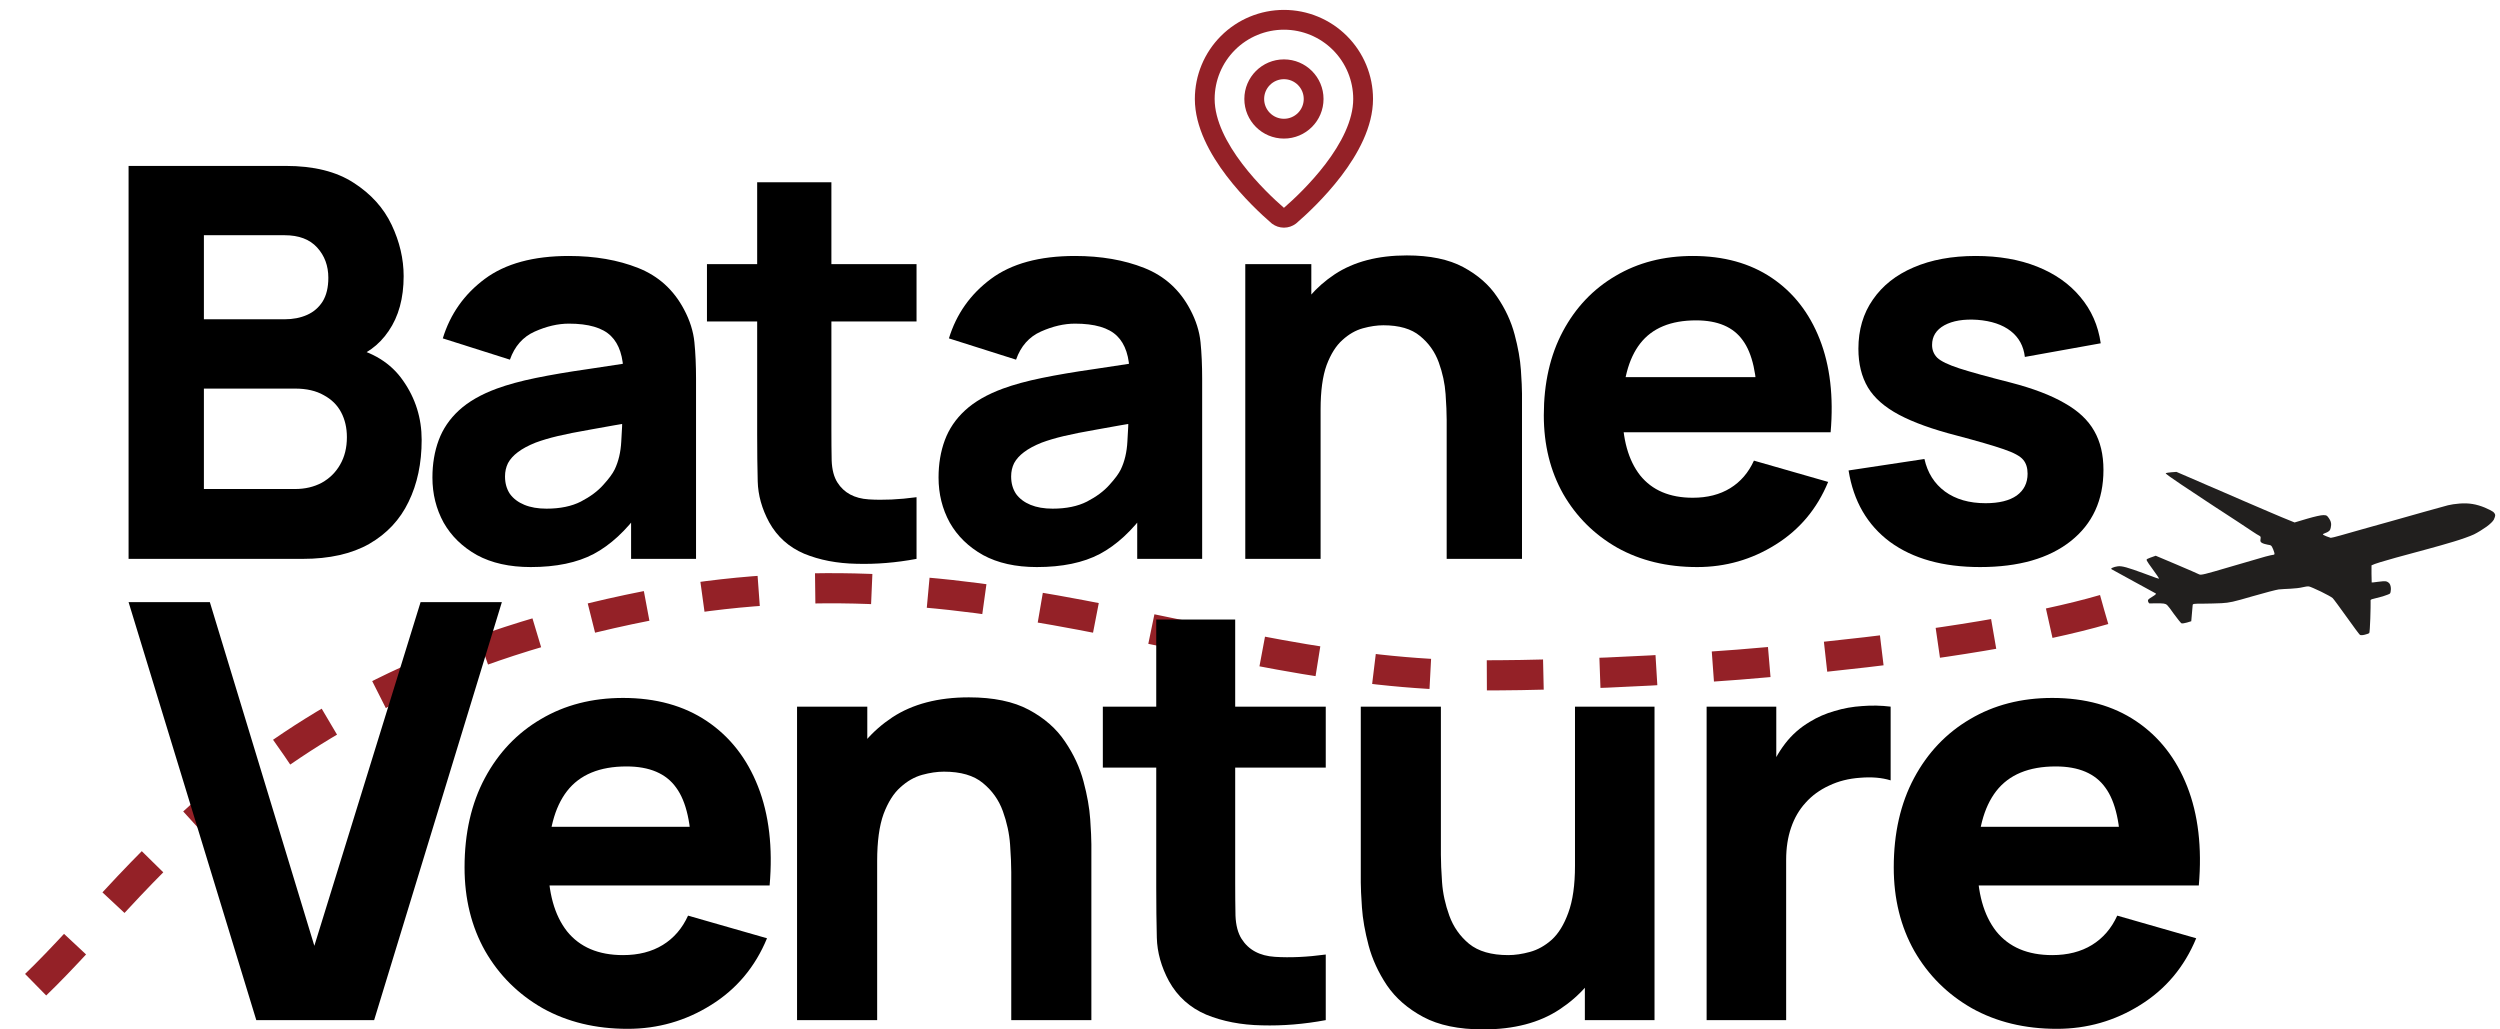 <svg width="663" height="273" viewBox="0 0 663 273" fill="none" xmlns="http://www.w3.org/2000/svg">
<path d="M649.197 134C649.839 133.826 651.222 133.616 652.234 133.547C653.394 133.442 654.713 133.487 655.723 133.663C656.736 133.818 657.996 134.201 658.984 134.618C659.877 134.998 660.851 135.494 661.141 135.708C661.43 135.921 661.708 136.317 661.723 136.585C661.741 136.834 661.585 137.379 661.37 137.791C661.126 138.259 660.387 138.989 659.407 139.697C658.543 140.324 657.056 141.25 656.098 141.717C655.12 142.181 652.747 143.035 650.79 143.614C648.83 144.214 645.783 145.074 644.029 145.545C642.254 146.013 638.353 147.093 635.357 147.9C632.357 148.727 629.668 149.527 628.925 149.929L628.922 152.176C628.93 153.424 628.955 154.45 628.972 154.473C628.985 154.516 629.716 154.418 630.572 154.302C631.433 154.165 632.421 154.112 632.738 154.167C633.094 154.229 633.479 154.48 633.712 154.786C633.941 155.112 634.082 155.708 634.068 156.258C634.044 156.866 633.951 157.279 633.782 157.434C633.616 157.568 632.787 157.874 631.923 158.153C631.042 158.408 629.953 158.689 629.486 158.792C628.678 158.979 628.632 159.011 628.684 159.654C628.704 160.005 628.67 161.96 628.606 163.972C628.542 165.984 628.421 167.74 628.337 167.869C628.257 167.977 627.73 168.192 627.158 168.318C626.538 168.476 626.046 168.492 625.845 168.355C625.681 168.245 624.077 166.086 622.291 163.569C620.501 161.072 618.852 158.824 618.606 158.597C618.359 158.37 616.984 157.6 615.535 156.899C614.086 156.197 612.662 155.582 612.346 155.527C612.049 155.476 611.278 155.566 610.636 155.741C609.993 155.915 608.558 156.075 607.447 156.127C606.36 156.163 604.935 156.262 604.313 156.318C603.688 156.393 600.546 157.216 597.367 158.135C592.231 159.633 591.298 159.838 589.195 159.963C587.899 160.024 585.645 160.082 584.175 160.092C581.789 160.086 581.518 160.121 581.495 160.485C581.497 160.71 581.397 161.755 581.121 164.751L579.978 165.104C579.376 165.286 578.707 165.374 578.516 165.3C578.348 165.209 577.408 164.045 576.42 162.688C574.752 160.314 574.627 160.21 573.815 160.069C573.356 160.01 572.385 159.964 571.644 159.999C570.904 160.033 570.19 160.032 570.048 160.028C569.929 160.007 569.746 159.771 569.669 159.512C569.563 159.065 569.666 158.94 570.761 158.272C571.651 157.732 571.897 157.489 571.693 157.371C571.548 157.264 568.898 155.844 565.824 154.165C562.746 152.506 560.123 151.049 559.994 150.966C559.814 150.832 559.874 150.72 560.272 150.544C560.54 150.407 561.16 150.249 561.619 150.186C562.185 150.1 562.921 150.208 563.914 150.482C564.712 150.703 566.66 151.348 568.249 151.951C569.821 152.53 571.452 153.12 571.835 153.269C572.24 153.4 572.573 153.479 572.584 153.419C572.594 153.36 571.813 152.223 570.824 150.866C569.129 148.528 569.087 148.419 569.512 148.206C569.757 148.085 570.35 147.841 571.695 147.38L577.207 149.707C580.248 150.991 582.939 152.174 583.219 152.325C583.687 152.57 584.647 152.328 591.313 150.36L592.196 150.103C596.067 148.973 599.81 147.881 600.767 147.61C601.813 147.342 602.73 147.114 602.849 147.134C602.968 147.155 603.1 147.096 603.18 146.988C603.261 146.879 603.096 146.299 602.853 145.705C602.371 144.599 602.352 144.596 601.378 144.447C600.843 144.354 600.164 144.154 599.888 143.984C599.463 143.726 599.392 143.55 599.492 142.975C599.588 142.42 599.517 142.244 599.197 142.086C598.95 141.982 598.141 141.474 597.391 140.975C596.641 140.477 594.961 139.348 593.642 138.485C592.323 137.622 590.675 136.539 589.978 136.091C589.284 135.623 588.33 135.008 587.869 134.723C587.409 134.439 586.017 133.523 584.758 132.671C583.495 131.838 580.624 129.93 578.374 128.435C576.124 126.941 574.313 125.625 574.33 125.526C574.367 125.43 575.026 125.279 577.191 125.144L580.703 126.654C582.637 127.501 584.893 128.485 585.73 128.835C586.564 129.205 588.349 129.964 589.717 130.549C591.084 131.134 593.551 132.196 595.218 132.936C596.888 133.655 599.89 134.933 601.863 135.786C603.836 136.64 606.156 137.615 608.522 138.558L611.856 137.564C613.833 136.988 615.574 136.596 616.143 136.613C617.038 136.625 617.11 136.679 617.663 137.49C618.085 138.115 618.243 138.612 618.219 139.221C618.196 139.707 618.053 140.296 617.905 140.556C617.758 140.817 617.273 141.141 616.839 141.29C616.405 141.44 616.047 141.623 616.033 141.702C616.016 141.801 616.448 142.019 616.962 142.231C617.495 142.446 617.996 142.615 618.115 142.636C618.234 142.656 619.406 142.37 620.737 141.988C622.045 141.623 624.558 140.895 626.317 140.404C628.055 139.909 629.492 139.505 629.512 139.508C629.552 139.515 631.459 138.988 633.757 138.325C636.051 137.682 640.214 136.505 642.982 135.719C645.75 134.933 648.558 134.155 649.197 134Z" fill="#211F1E"/>
<path d="M558 161.651C523 171.833 450.375 179.106 392.375 179.106C319.875 179.106 258.192 142.228 166.75 161.651C62.109 183.877 35.083 239.987 3 267" stroke="#942127" stroke-width="8" stroke-linejoin="round" stroke-dasharray="15 15"/>
<path d="M545.483 272.846C536.964 272.846 529.446 271.024 522.929 267.381C516.463 263.686 511.382 258.631 507.687 252.216C504.044 245.75 502.222 238.361 502.222 230.047C502.222 220.964 504.018 213.061 507.61 206.338C511.203 199.616 516.155 194.407 522.467 190.712C528.779 186.966 536.04 185.093 544.251 185.093C552.975 185.093 560.391 187.145 566.498 191.251C572.605 195.356 577.121 201.129 580.046 208.571C582.971 216.012 583.997 224.761 583.125 234.82H562.418V227.122C562.418 218.654 561.058 212.573 558.338 208.878C555.67 205.132 551.282 203.259 545.175 203.259C538.042 203.259 532.782 205.44 529.395 209.802C526.059 214.113 524.391 220.502 524.391 228.969C524.391 236.718 526.059 242.723 529.395 246.982C532.782 251.19 537.734 253.294 544.251 253.294C548.357 253.294 551.872 252.396 554.797 250.6C557.722 248.804 559.955 246.212 561.494 242.825L582.432 248.829C579.302 256.425 574.349 262.326 567.575 266.534C560.853 270.742 553.489 272.846 545.483 272.846ZM517.925 234.82V219.27H573.041V234.82H517.925Z" fill="black"/>
<path d="M452.596 270.537V187.401H471.07V207.723L469.069 205.106C470.147 202.232 471.584 199.615 473.38 197.254C475.176 194.894 477.383 192.944 480 191.404C482.001 190.173 484.182 189.223 486.543 188.556C488.903 187.838 491.341 187.401 493.856 187.247C496.37 187.042 498.885 187.093 501.399 187.401V206.954C499.09 206.235 496.396 206.004 493.317 206.261C490.289 206.466 487.544 207.159 485.08 208.339C482.617 209.468 480.539 210.982 478.845 212.881C477.152 214.728 475.869 216.935 474.996 219.501C474.124 222.015 473.688 224.864 473.688 228.045V270.537H452.596Z" fill="black"/>
<path d="M393.363 273C386.846 273 381.534 271.897 377.429 269.69C373.323 267.484 370.116 264.687 367.807 261.3C365.549 257.913 363.932 254.397 362.957 250.754C361.982 247.059 361.392 243.698 361.187 240.67C360.981 237.642 360.879 235.435 360.879 234.05V187.402H382.124V226.66C382.124 228.559 382.227 230.996 382.432 233.973C382.637 236.898 383.279 239.849 384.357 242.825C385.434 245.802 387.179 248.291 389.591 250.292C392.054 252.293 395.518 253.294 399.983 253.294C401.779 253.294 403.704 253.012 405.756 252.447C407.809 251.883 409.733 250.805 411.529 249.214C413.326 247.572 414.788 245.186 415.917 242.056C417.098 238.874 417.688 234.717 417.688 229.585L429.696 235.282C429.696 241.85 428.362 248.008 425.693 253.756C423.025 259.504 418.996 264.148 413.608 267.689C408.271 271.23 401.522 273 393.363 273ZM420.305 270.537V242.979H417.688V187.402H438.779V270.537H420.305Z" fill="black"/>
<path d="M351.59 270.536C345.842 271.614 340.197 272.076 334.655 271.922C329.164 271.819 324.237 270.87 319.875 269.074C315.565 267.226 312.28 264.276 310.022 260.221C307.97 256.424 306.892 252.575 306.789 248.675C306.687 244.723 306.635 240.259 306.635 235.281V164.308H327.573V234.049C327.573 237.282 327.599 240.207 327.65 242.825C327.753 245.391 328.292 247.443 329.267 248.983C331.114 251.908 334.065 253.499 338.119 253.755C342.173 254.012 346.663 253.807 351.59 253.14V270.536ZM292.472 203.566V187.401H351.59V203.566H292.472Z" fill="black"/>
<path d="M268.186 270.537V231.278C268.186 229.38 268.084 226.968 267.879 224.043C267.673 221.066 267.032 218.09 265.954 215.113C264.876 212.137 263.106 209.648 260.643 207.646C258.231 205.645 254.792 204.644 250.328 204.644C248.532 204.644 246.607 204.927 244.555 205.491C242.502 206.056 240.577 207.159 238.781 208.801C236.985 210.392 235.497 212.753 234.317 215.883C233.188 219.013 232.623 223.17 232.623 228.353L220.615 222.657C220.615 216.088 221.949 209.93 224.617 204.182C227.286 198.435 231.289 193.791 236.626 190.25C242.014 186.709 248.788 184.938 256.948 184.938C263.465 184.938 268.777 186.042 272.882 188.248C276.987 190.455 280.169 193.252 282.427 196.639C284.736 200.026 286.379 203.567 287.354 207.262C288.329 210.905 288.919 214.241 289.124 217.269C289.329 220.296 289.432 222.503 289.432 223.889V270.537H268.186ZM211.377 270.537V187.401H230.006V214.959H232.623V270.537H211.377Z" fill="black"/>
<path d="M166.461 272.846C157.942 272.846 150.424 271.024 143.907 267.381C137.441 263.686 132.36 258.631 128.666 252.216C125.022 245.75 123.2 238.361 123.2 230.047C123.2 220.964 124.996 213.061 128.589 206.338C132.181 199.616 137.133 194.407 143.445 190.712C149.757 186.966 157.019 185.093 165.23 185.093C173.954 185.093 181.369 187.145 187.476 191.251C193.583 195.356 198.099 201.129 201.024 208.571C203.949 216.012 204.975 224.761 204.103 234.82H183.396V227.122C183.396 218.654 182.036 212.573 179.316 208.878C176.648 205.132 172.26 203.259 166.153 203.259C159.02 203.259 153.76 205.44 150.373 209.802C147.037 214.113 145.37 220.502 145.37 228.969C145.37 236.718 147.037 242.723 150.373 246.982C153.76 251.19 158.712 253.294 165.23 253.294C169.335 253.294 172.85 252.396 175.775 250.6C178.701 248.804 180.933 246.212 182.472 242.825L203.41 248.829C200.28 256.425 195.328 262.326 188.554 266.534C181.831 270.742 174.467 272.846 166.461 272.846ZM138.904 234.82V219.27H194.019V234.82H138.904Z" fill="black"/>
<path d="M67.969 270.537L34.099 159.69H55.653L83.365 250.83L111.538 159.69H133.092L99.222 270.537H67.969Z" fill="black"/>
<path d="M525.124 150.385C515.282 150.385 507.321 148.165 501.242 143.726C495.211 139.239 491.545 132.919 490.242 124.765L510.361 121.726C511.181 125.393 512.99 128.263 515.789 130.338C518.635 132.413 522.23 133.45 526.572 133.45C530.142 133.45 532.892 132.774 534.822 131.423C536.752 130.024 537.717 128.094 537.717 125.634C537.717 124.09 537.331 122.86 536.559 121.943C535.787 120.978 534.05 120.037 531.348 119.121C528.695 118.204 524.546 116.998 518.901 115.502C512.532 113.862 507.442 112.028 503.63 110.002C499.819 107.975 497.069 105.563 495.38 102.765C493.692 99.918 492.847 96.493 492.847 92.488C492.847 87.471 494.126 83.128 496.683 79.462C499.24 75.747 502.834 72.9 507.466 70.922C512.146 68.895 517.646 67.882 523.967 67.882C530.094 67.882 535.522 68.823 540.25 70.705C544.978 72.586 548.79 75.264 551.684 78.738C554.627 82.212 556.437 86.313 557.112 91.041L536.993 94.659C536.655 91.764 535.401 89.473 533.23 87.784C531.059 86.096 528.116 85.106 524.401 84.817C520.782 84.576 517.863 85.058 515.644 86.264C513.473 87.471 512.387 89.207 512.387 91.475C512.387 92.826 512.846 93.96 513.762 94.876C514.727 95.793 516.681 96.734 519.624 97.699C522.616 98.664 527.151 99.918 533.23 101.462C539.164 103.006 543.917 104.815 547.487 106.89C551.105 108.916 553.735 111.377 555.375 114.272C557.016 117.118 557.836 120.568 557.836 124.621C557.836 132.63 554.941 138.926 549.151 143.509C543.362 148.093 535.353 150.385 525.124 150.385Z" fill="black"/>
<path d="M450.091 150.385C442.082 150.385 435.013 148.672 428.886 145.246C422.807 141.772 418.031 137.02 414.557 130.989C411.131 124.91 409.418 117.963 409.418 110.147C409.418 101.607 411.107 94.177 414.484 87.856C417.862 81.536 422.517 76.639 428.452 73.165C434.386 69.643 441.213 67.882 448.933 67.882C457.135 67.882 464.106 69.812 469.848 73.672C475.589 77.532 479.835 82.96 482.585 89.955C485.335 96.951 486.3 105.177 485.48 114.634H466.012V107.397C466.012 99.436 464.734 93.719 462.176 90.245C459.668 86.723 455.542 84.962 449.801 84.962C443.095 84.962 438.149 87.012 434.965 91.113C431.829 95.166 430.261 101.173 430.261 109.133C430.261 116.419 431.829 122.064 434.965 126.068C438.149 130.024 442.805 132.002 448.933 132.002C452.792 132.002 456.097 131.158 458.847 129.469C461.597 127.781 463.696 125.344 465.144 122.16L484.828 127.805C481.885 134.946 477.229 140.494 470.861 144.45C464.541 148.406 457.617 150.385 450.091 150.385ZM424.182 114.634V100.015H475.999V114.634H424.182Z" fill="black"/>
<path d="M383.658 148.213V111.305C383.658 109.519 383.562 107.252 383.369 104.502C383.176 101.703 382.573 98.905 381.56 96.107C380.546 93.308 378.882 90.968 376.566 89.087C374.298 87.205 371.066 86.264 366.868 86.264C365.18 86.264 363.371 86.53 361.441 87.06C359.511 87.591 357.702 88.629 356.013 90.172C354.324 91.668 352.925 93.887 351.815 96.83C350.754 99.773 350.223 103.681 350.223 108.554L338.933 103.199C338.933 97.023 340.188 91.234 342.697 85.83C345.206 80.427 348.969 76.06 353.987 72.731C359.052 69.402 365.421 67.737 373.092 67.737C379.22 67.737 384.213 68.775 388.073 70.85C391.933 72.924 394.924 75.554 397.047 78.738C399.218 81.922 400.762 85.251 401.679 88.725C402.595 92.15 403.15 95.287 403.343 98.133C403.536 100.98 403.633 103.054 403.633 104.357V148.213H383.658ZM330.249 148.213V70.053H347.763V95.962H350.223V148.213H330.249Z" fill="black"/>
<path d="M274.957 150.385C269.36 150.385 264.608 149.323 260.7 147.2C256.84 145.029 253.897 142.158 251.871 138.588C249.893 134.97 248.904 130.989 248.904 126.647C248.904 123.029 249.458 119.724 250.568 116.732C251.678 113.741 253.463 111.112 255.923 108.844C258.432 106.528 261.785 104.598 265.983 103.054C268.878 101.993 272.327 101.052 276.332 100.232C280.336 99.412 284.872 98.64 289.938 97.916C295.003 97.144 300.576 96.3 306.655 95.383L299.563 99.291C299.563 94.659 298.453 91.258 296.234 89.087C294.014 86.916 290.299 85.83 285.089 85.83C282.194 85.83 279.178 86.53 276.042 87.929C272.906 89.328 270.711 91.813 269.457 95.383L251.654 89.738C253.632 83.273 257.347 78.014 262.799 73.961C268.251 69.909 275.681 67.882 285.089 67.882C291.988 67.882 298.115 68.944 303.471 71.067C308.826 73.189 312.879 76.856 315.629 82.067C317.173 84.962 318.09 87.856 318.379 90.751C318.669 93.646 318.813 96.879 318.813 100.449V148.213H301.589V132.147L304.05 135.476C300.238 140.735 296.113 144.547 291.674 146.911C287.284 149.227 281.711 150.385 274.957 150.385ZM279.154 134.897C282.773 134.897 285.812 134.27 288.273 133.016C290.782 131.713 292.76 130.241 294.207 128.601C295.703 126.961 296.716 125.586 297.247 124.476C298.26 122.353 298.839 119.892 298.984 117.094C299.177 114.248 299.273 111.883 299.273 110.002L305.063 111.449C299.225 112.414 294.497 113.234 290.878 113.91C287.26 114.537 284.341 115.116 282.122 115.647C279.902 116.177 277.948 116.756 276.26 117.384C274.33 118.156 272.762 119 271.555 119.917C270.398 120.785 269.529 121.75 268.95 122.811C268.419 123.873 268.154 125.055 268.154 126.358C268.154 128.143 268.588 129.687 269.457 130.989C270.373 132.244 271.652 133.209 273.292 133.884C274.933 134.56 276.887 134.897 279.154 134.897Z" fill="black"/>
<path d="M243.066 148.213C237.662 149.226 232.355 149.661 227.144 149.516C221.982 149.419 217.35 148.527 213.249 146.838C209.196 145.101 206.108 142.327 203.986 138.516C202.056 134.945 201.042 131.327 200.946 127.66C200.849 123.945 200.801 119.747 200.801 115.068V48.342H220.486V113.91C220.486 116.949 220.51 119.699 220.558 122.16C220.655 124.572 221.161 126.502 222.078 127.949C223.815 130.7 226.589 132.195 230.401 132.436C234.212 132.678 238.434 132.485 243.066 131.857V148.213ZM187.485 85.251V70.053H243.066V85.251H187.485Z" fill="black"/>
<path d="M140.733 150.385C135.136 150.385 130.384 149.323 126.476 147.2C122.616 145.029 119.673 142.158 117.646 138.588C115.668 134.97 114.679 130.989 114.679 126.647C114.679 123.029 115.234 119.724 116.344 116.732C117.453 113.741 119.239 111.112 121.699 108.844C124.208 106.528 127.561 104.598 131.759 103.054C134.653 101.993 138.103 101.052 142.108 100.232C146.112 99.412 150.647 98.64 155.713 97.916C160.779 97.144 166.352 96.3 172.431 95.383L165.338 99.291C165.338 94.659 164.229 91.258 162.009 89.087C159.79 86.916 156.075 85.83 150.864 85.83C147.97 85.83 144.954 86.53 141.818 87.929C138.682 89.328 136.487 91.813 135.232 95.383L117.429 89.738C119.407 83.273 123.122 78.014 128.574 73.961C134.026 69.909 141.456 67.882 150.864 67.882C157.764 67.882 163.891 68.944 169.246 71.067C174.602 73.189 178.655 76.856 181.405 82.067C182.949 84.962 183.865 87.856 184.155 90.751C184.444 93.646 184.589 96.879 184.589 100.449V148.213H167.365V132.147L169.825 135.476C166.014 140.735 161.889 144.547 157.45 146.911C153.06 149.227 147.487 150.385 140.733 150.385ZM144.93 134.897C148.549 134.897 151.588 134.27 154.049 133.016C156.558 131.713 158.536 130.241 159.983 128.601C161.479 126.961 162.492 125.586 163.023 124.476C164.036 122.353 164.615 119.892 164.759 117.094C164.952 114.248 165.049 111.883 165.049 110.002L170.839 111.449C165.001 112.414 160.273 113.234 156.654 113.91C153.035 114.537 150.117 115.116 147.897 115.647C145.678 116.177 143.724 116.756 142.035 117.384C140.105 118.156 138.537 119 137.331 119.917C136.173 120.785 135.305 121.75 134.726 122.811C134.195 123.873 133.93 125.055 133.93 126.358C133.93 128.143 134.364 129.687 135.232 130.989C136.149 132.244 137.428 133.209 139.068 133.884C140.708 134.56 142.662 134.897 144.93 134.897Z" fill="black"/>
<path d="M34.099 148.213V44H75.785C83.215 44 89.222 45.496 93.805 48.487C98.388 51.43 101.742 55.145 103.864 59.632C105.987 64.119 107.049 68.654 107.049 73.238C107.049 79.076 105.722 83.924 103.068 87.784C100.463 91.644 96.869 94.225 92.285 95.528V91.909C98.799 93.26 103.671 96.275 106.904 100.955C110.185 105.635 111.825 110.87 111.825 116.66C111.825 122.884 110.667 128.36 108.351 133.088C106.084 137.816 102.61 141.531 97.93 144.233C93.25 146.887 87.364 148.213 80.272 148.213H34.099ZM54.074 129.686H78.245C80.899 129.686 83.263 129.132 85.338 128.022C87.412 126.864 89.028 125.272 90.186 123.246C91.393 121.171 91.996 118.734 91.996 115.936C91.996 113.476 91.489 111.28 90.476 109.35C89.463 107.421 87.919 105.901 85.844 104.791C83.818 103.633 81.285 103.054 78.245 103.054H54.074V129.686ZM54.074 84.672H75.495C77.715 84.672 79.693 84.286 81.43 83.514C83.166 82.742 84.541 81.56 85.555 79.968C86.568 78.328 87.075 76.229 87.075 73.672C87.075 70.487 86.085 67.81 84.107 65.639C82.129 63.468 79.258 62.382 75.495 62.382H54.074V84.672Z" fill="black"/>
<path fill-rule="evenodd" clip-rule="evenodd" d="M340.5 7.875C335.627 7.875 330.953 9.811 327.507 13.257C324.061 16.703 322.125 21.377 322.125 26.25C322.125 31.918 325.319 38.028 329.469 43.48C333.481 48.751 338.084 53.02 340.5 55.116C342.916 53.02 347.519 48.751 351.531 43.48C355.681 38.028 358.875 31.918 358.875 26.25C358.875 21.377 356.939 16.703 353.493 13.257C350.047 9.811 345.373 7.875 340.5 7.875ZM323.795 9.545C328.225 5.114 334.234 2.625 340.5 2.625C346.766 2.625 352.775 5.114 357.205 9.545C361.636 13.975 364.125 19.984 364.125 26.25C364.125 33.688 360.049 40.958 355.709 46.66C351.307 52.443 346.301 57.044 343.793 59.209C343.748 59.248 343.702 59.285 343.655 59.32C342.746 60.005 341.638 60.374 340.5 60.374C339.362 60.374 338.254 60.005 337.345 59.32C337.298 59.285 337.252 59.248 337.207 59.209C334.699 57.044 329.693 52.443 325.291 46.66C320.951 40.958 316.875 33.688 316.875 26.25C316.875 19.984 319.364 13.975 323.795 9.545ZM340.5 21C337.601 21 335.25 23.351 335.25 26.25C335.25 29.149 337.601 31.5 340.5 31.5C343.399 31.5 345.75 29.149 345.75 26.25C345.75 23.351 343.399 21 340.5 21ZM330 26.25C330 20.451 334.701 15.75 340.5 15.75C346.299 15.75 351 20.451 351 26.25C351 32.049 346.299 36.75 340.5 36.75C334.701 36.75 330 32.049 330 26.25Z" fill="#942127"/>
</svg>
